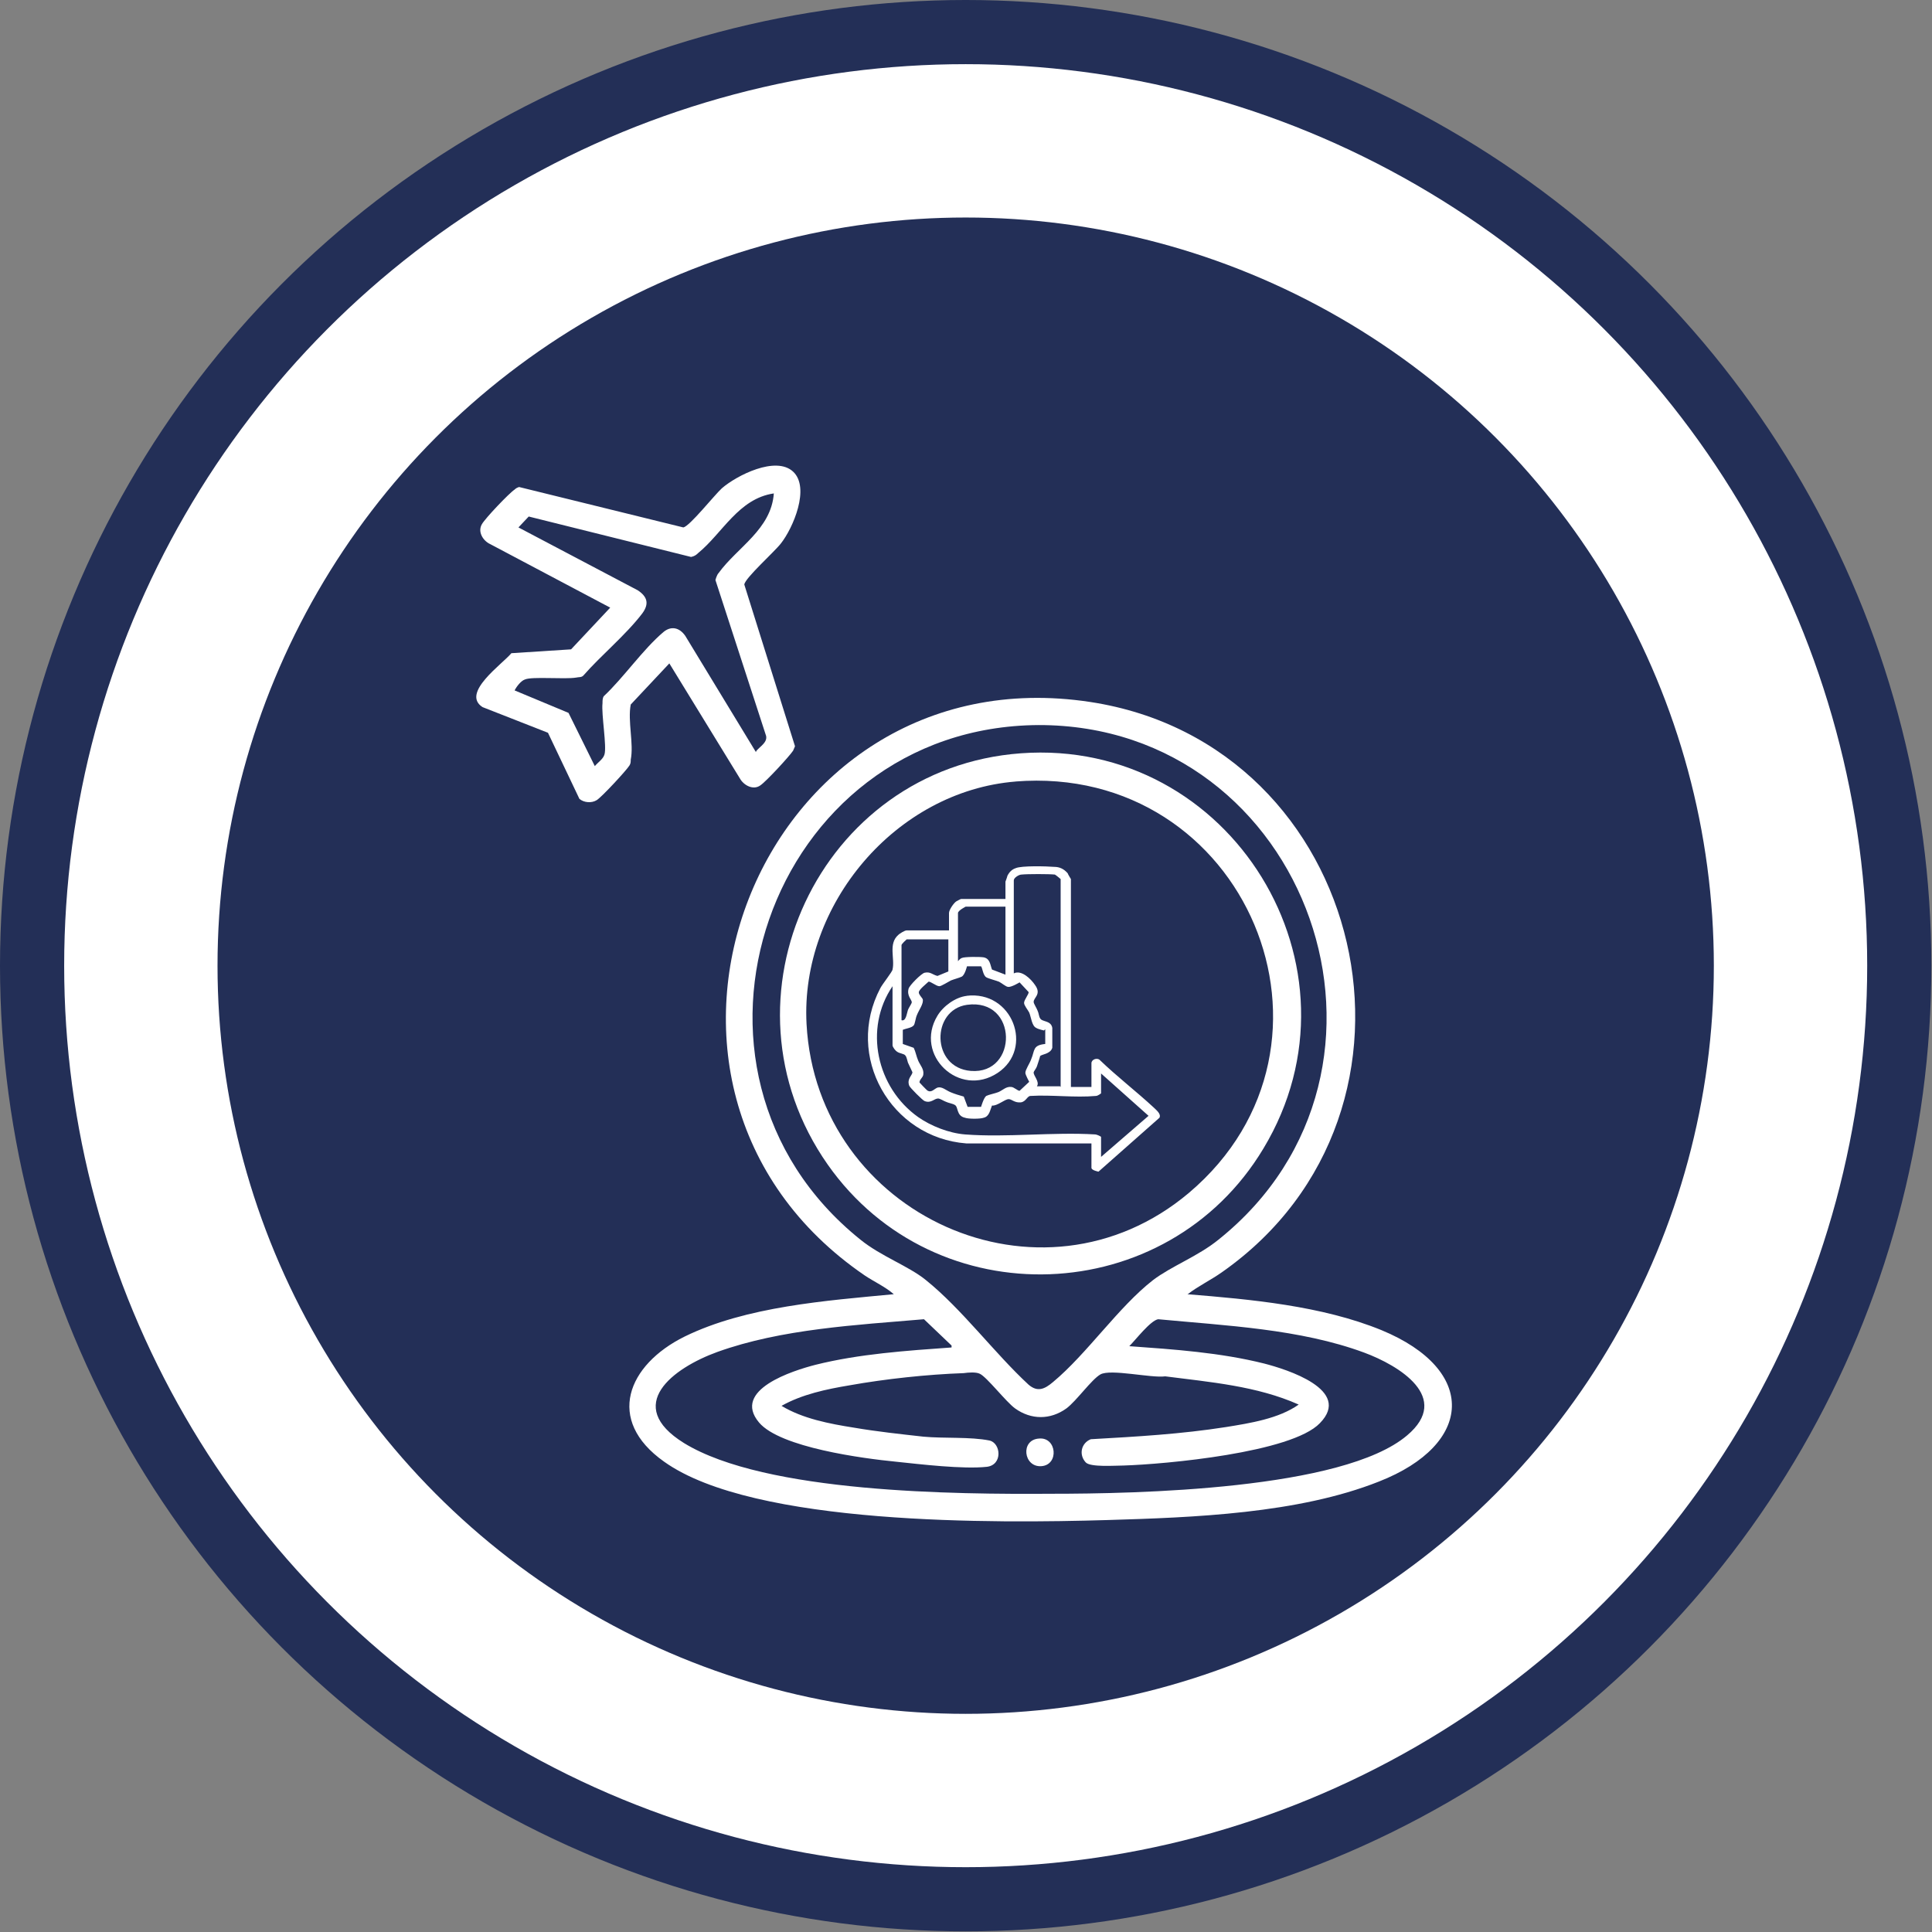 <?xml version="1.0" encoding="UTF-8"?>
<svg id="Ebene_2" data-name="Ebene 2" xmlns="http://www.w3.org/2000/svg" viewBox="0 0 30.11 30.11">
  <rect x="0" y="0" width="30.11" height="30.11" fill="#808080" stroke="none"/>
  <defs>
    <style>
      .cls-1 {
        stroke: #232f57;
        stroke-miterlimit: 10;
      }

      .cls-1, .cls-2 {
        fill: #fff;
      }

      .cls-3 {
        fill: #232f57;
      }

      .cls-3, .cls-2 {
        stroke-width: 0px;
      }
    </style>
  </defs>
  <g id="Flugführung">
    <g id="Optimierte_Bodenprozesse" data-name="Optimierte Bodenprozesse">
      <circle class="cls-1" cx="15.05" cy="15.05" r="14.55"/>
      <circle class="cls-3" cx="15.05" cy="15.05" r="11.66"/>
      <path class="cls-2" d="M16.68,16.94h.33v-.37c0-.06.09-.09.13-.05.27.26.57.49.84.74.04.04.12.1.09.16l-.95.84s-.11-.02-.11-.06v-.38h-1.95c-1.18-.09-1.9-1.36-1.34-2.42.03-.06.19-.26.19-.29.04-.17-.07-.4.09-.54.02-.02.1-.07.13-.07h.66v-.27c0-.05.07-.15.11-.18,0,0,.07-.04.08-.04h.69v-.27s.03-.08.03-.09c.03-.06.07-.1.13-.12.09-.04.48-.03.6-.02.08,0,.15.03.21.1,0,.01.05.09.05.09v3.26ZM16.53,16.94v-3.24s-.07-.06-.09-.07c-.09-.01-.43-.01-.52,0-.04,0-.12.05-.12.09v1.45c.12-.06.27.09.33.18.11.15-.03.2-.02.27,0,.02.05.1.06.13.02.04.02.09.04.12.03.06.17.03.19.15,0,.04,0,.27,0,.31-.03.1-.17.1-.19.13,0,.01-.04.13-.05.16-.01.03-.05.08-.05.09-.01.05.1.15.05.22h.36ZM15.66,14.13h-.61s-.12.06-.12.1v.75s.03-.04.06-.05c.04-.02.28-.02.34-.01.1.02.1.11.13.19l.21.08v-1.06ZM14.78,14.64h-.65s-.08.07-.08.09v1.17c.07.02.08-.1.1-.16.01-.03.06-.1.06-.12,0-.04-.08-.1-.05-.21.01-.05.2-.24.25-.25.09-.02.12.03.2.05l.17-.07v-.51ZM16.27,16.06s-.09-.02-.12-.04c-.07-.03-.08-.17-.11-.24-.02-.04-.08-.11-.08-.15,0-.05.08-.14.07-.17l-.14-.15s-.13.08-.18.07c-.03,0-.1-.06-.14-.08-.05-.02-.17-.05-.2-.07-.05-.03-.06-.15-.08-.17h-.22s-.03.13-.08.16c-.04.02-.12.04-.17.06-.04.02-.15.09-.18.09-.05,0-.14-.08-.17-.07-.03.03-.16.13-.15.17,0,.03.05.08.06.1.02.07-.06.17-.09.25-.02.04-.03.14-.05.16-.03.04-.13.05-.17.07v.22s.17.06.17.06c.03.06.04.13.07.2.03.07.09.13.08.21,0,.05-.06.08-.06.13,0,0,.11.12.13.13.06.03.1-.03.15-.05.07-.02.13.04.2.07s.14.05.21.07l.06.16h.21s.04-.14.08-.17c.04-.02.14-.04.19-.06.07-.03.12-.09.2-.08.04,0,.1.06.13.06l.15-.14s-.06-.11-.06-.14c0-.05.07-.15.09-.21.06-.14.02-.22.22-.24v-.23ZM13.91,16.31v-.94c-.45.66-.25,1.58.4,2.04.2.14.48.25.73.27.65.05,1.37-.04,2.03,0,.02,0,.09.03.09.04v.31l.74-.64-.74-.66v.31s-.05.04-.08.04c-.33.03-.69-.02-1.02,0-.05,0-.07.09-.15.1-.1.01-.14-.05-.19-.05-.06,0-.18.11-.26.1-.03.07-.04.17-.13.19-.05.02-.24.02-.29,0-.14-.03-.1-.17-.16-.2-.03-.02-.1-.03-.14-.05-.03-.01-.09-.05-.12-.05-.06,0-.11.08-.21.04-.03-.01-.23-.21-.24-.24-.04-.11.05-.16.05-.21,0,0-.06-.13-.07-.15-.01-.03-.02-.09-.04-.11-.02-.03-.09-.03-.13-.06-.02-.01-.07-.07-.07-.1Z"/>
      <path class="cls-2" d="M15.06,15.52c.72-.09,1.06.82.49,1.2-.6.4-1.31-.28-.94-.89.09-.15.28-.29.46-.31ZM15.07,15.66c-.56.08-.56.98.06,1.03.74.06.74-1.14-.06-1.03Z"/>
      <path class="cls-2" d="M18.5,20.17c.99.08,2.1.18,3.03.56,1.5.62,1.44,1.78-.04,2.36-1.26.5-2.89.56-4.24.6-1.71.05-5.5.09-6.9-.91-.92-.65-.57-1.51.32-1.95.96-.47,2.21-.56,3.26-.66-.14-.12-.3-.19-.45-.29-4.32-2.95-1.68-9.73,3.51-8.94,4.33.66,5.65,6.37,2.05,8.89-.17.12-.36.21-.53.34ZM16.19,11.3c-4.21.02-6.07,5.38-2.78,8.02.32.26.75.41,1.02.63.56.45,1.07,1.14,1.6,1.63.14.12.25.07.38-.04.53-.44,1.02-1.17,1.56-1.59.29-.22.7-.37,1.02-.63,3.31-2.65,1.41-8.03-2.81-8.02ZM14.83,20.97l-.43-.41c-1.05.09-2.22.15-3.22.51-.69.25-1.47.83-.52,1.42,1.27.78,4.25.8,5.73.79,1.3,0,4.54-.06,5.54-.91.7-.59-.13-1.09-.67-1.29-1-.37-2.16-.42-3.21-.52-.12.02-.35.32-.45.42.7.05,1.42.1,2.1.27.35.09,1.38.41.87.93-.44.46-2.41.64-3.06.66-.13,0-.52.03-.59-.05-.11-.12-.07-.3.08-.36.71-.04,1.41-.08,2.11-.19.37-.06.82-.13,1.13-.35-.65-.29-1.38-.35-2.08-.44-.22.03-.85-.12-1.01-.03-.14.08-.37.41-.53.53-.25.18-.55.18-.8,0-.14-.1-.44-.49-.55-.54-.06-.03-.18-.02-.25-.01-.57.02-1.22.09-1.78.19-.36.06-.74.14-1.06.32.33.2.75.28,1.13.34.35.06.72.1,1.08.14.32.03.73,0,1.03.06.18.04.21.38-.04.41-.37.04-1.04-.04-1.42-.08-.51-.05-1.8-.22-2.13-.61-.43-.51.53-.81.88-.9.68-.17,1.42-.22,2.12-.27Z"/>
      <path class="cls-2" d="M16.19,22.42c.28-.03.32.41.04.43s-.33-.41-.04-.43Z"/>
      <path class="cls-2" d="M15.91,11.74c3.27-.24,5.48,3.34,3.78,6.16-1.5,2.5-5.11,2.64-6.79.25-1.81-2.58-.13-6.18,3.01-6.41ZM15.83,12.18c-1.87.15-3.36,1.92-3.26,3.78.16,2.98,3.66,4.57,5.96,2.63,2.73-2.31.89-6.7-2.71-6.41Z"/>
      <path class="cls-2" d="M10.44,10.33l-.61.65c-.05.26.05.61,0,.86,0,.03,0,.06-.02.09-.05.08-.43.49-.51.54s-.2.04-.27-.02l-.49-1.03-1.02-.4c-.34-.22.31-.67.45-.84l.93-.06.61-.65-1.87-.99c-.11-.05-.2-.19-.13-.31.05-.09.42-.48.51-.54.02-.02.04-.03.07-.04l2.56.63c.1-.02.48-.5.6-.61.23-.2.84-.51,1.11-.26s0,.88-.19,1.12c-.1.13-.56.54-.57.64l.79,2.52s-.02.05-.03.07c-.06.09-.42.48-.51.54-.11.08-.26,0-.32-.11l-1.11-1.81ZM11.79,11.7c.06-.07.17-.13.15-.23l-.79-2.43s.02-.08.05-.11c.29-.4.82-.68.86-1.24-.55.08-.8.62-1.18.93-.03.03-.06.05-.11.06l-2.53-.63-.16.17,1.86.98c.15.1.18.21.07.36-.26.34-.64.65-.92.97-.03.03-.07.02-.11.03-.18.03-.69-.02-.8.03-.06.02-.13.11-.16.17l.84.35.41.83c.05-.06.13-.11.15-.18.04-.12-.05-.63-.03-.8,0-.04,0-.08.02-.11.31-.29.61-.73.93-1,.12-.1.25-.07.34.06l1.1,1.81Z"/>
    </g>
  </g>
</svg>